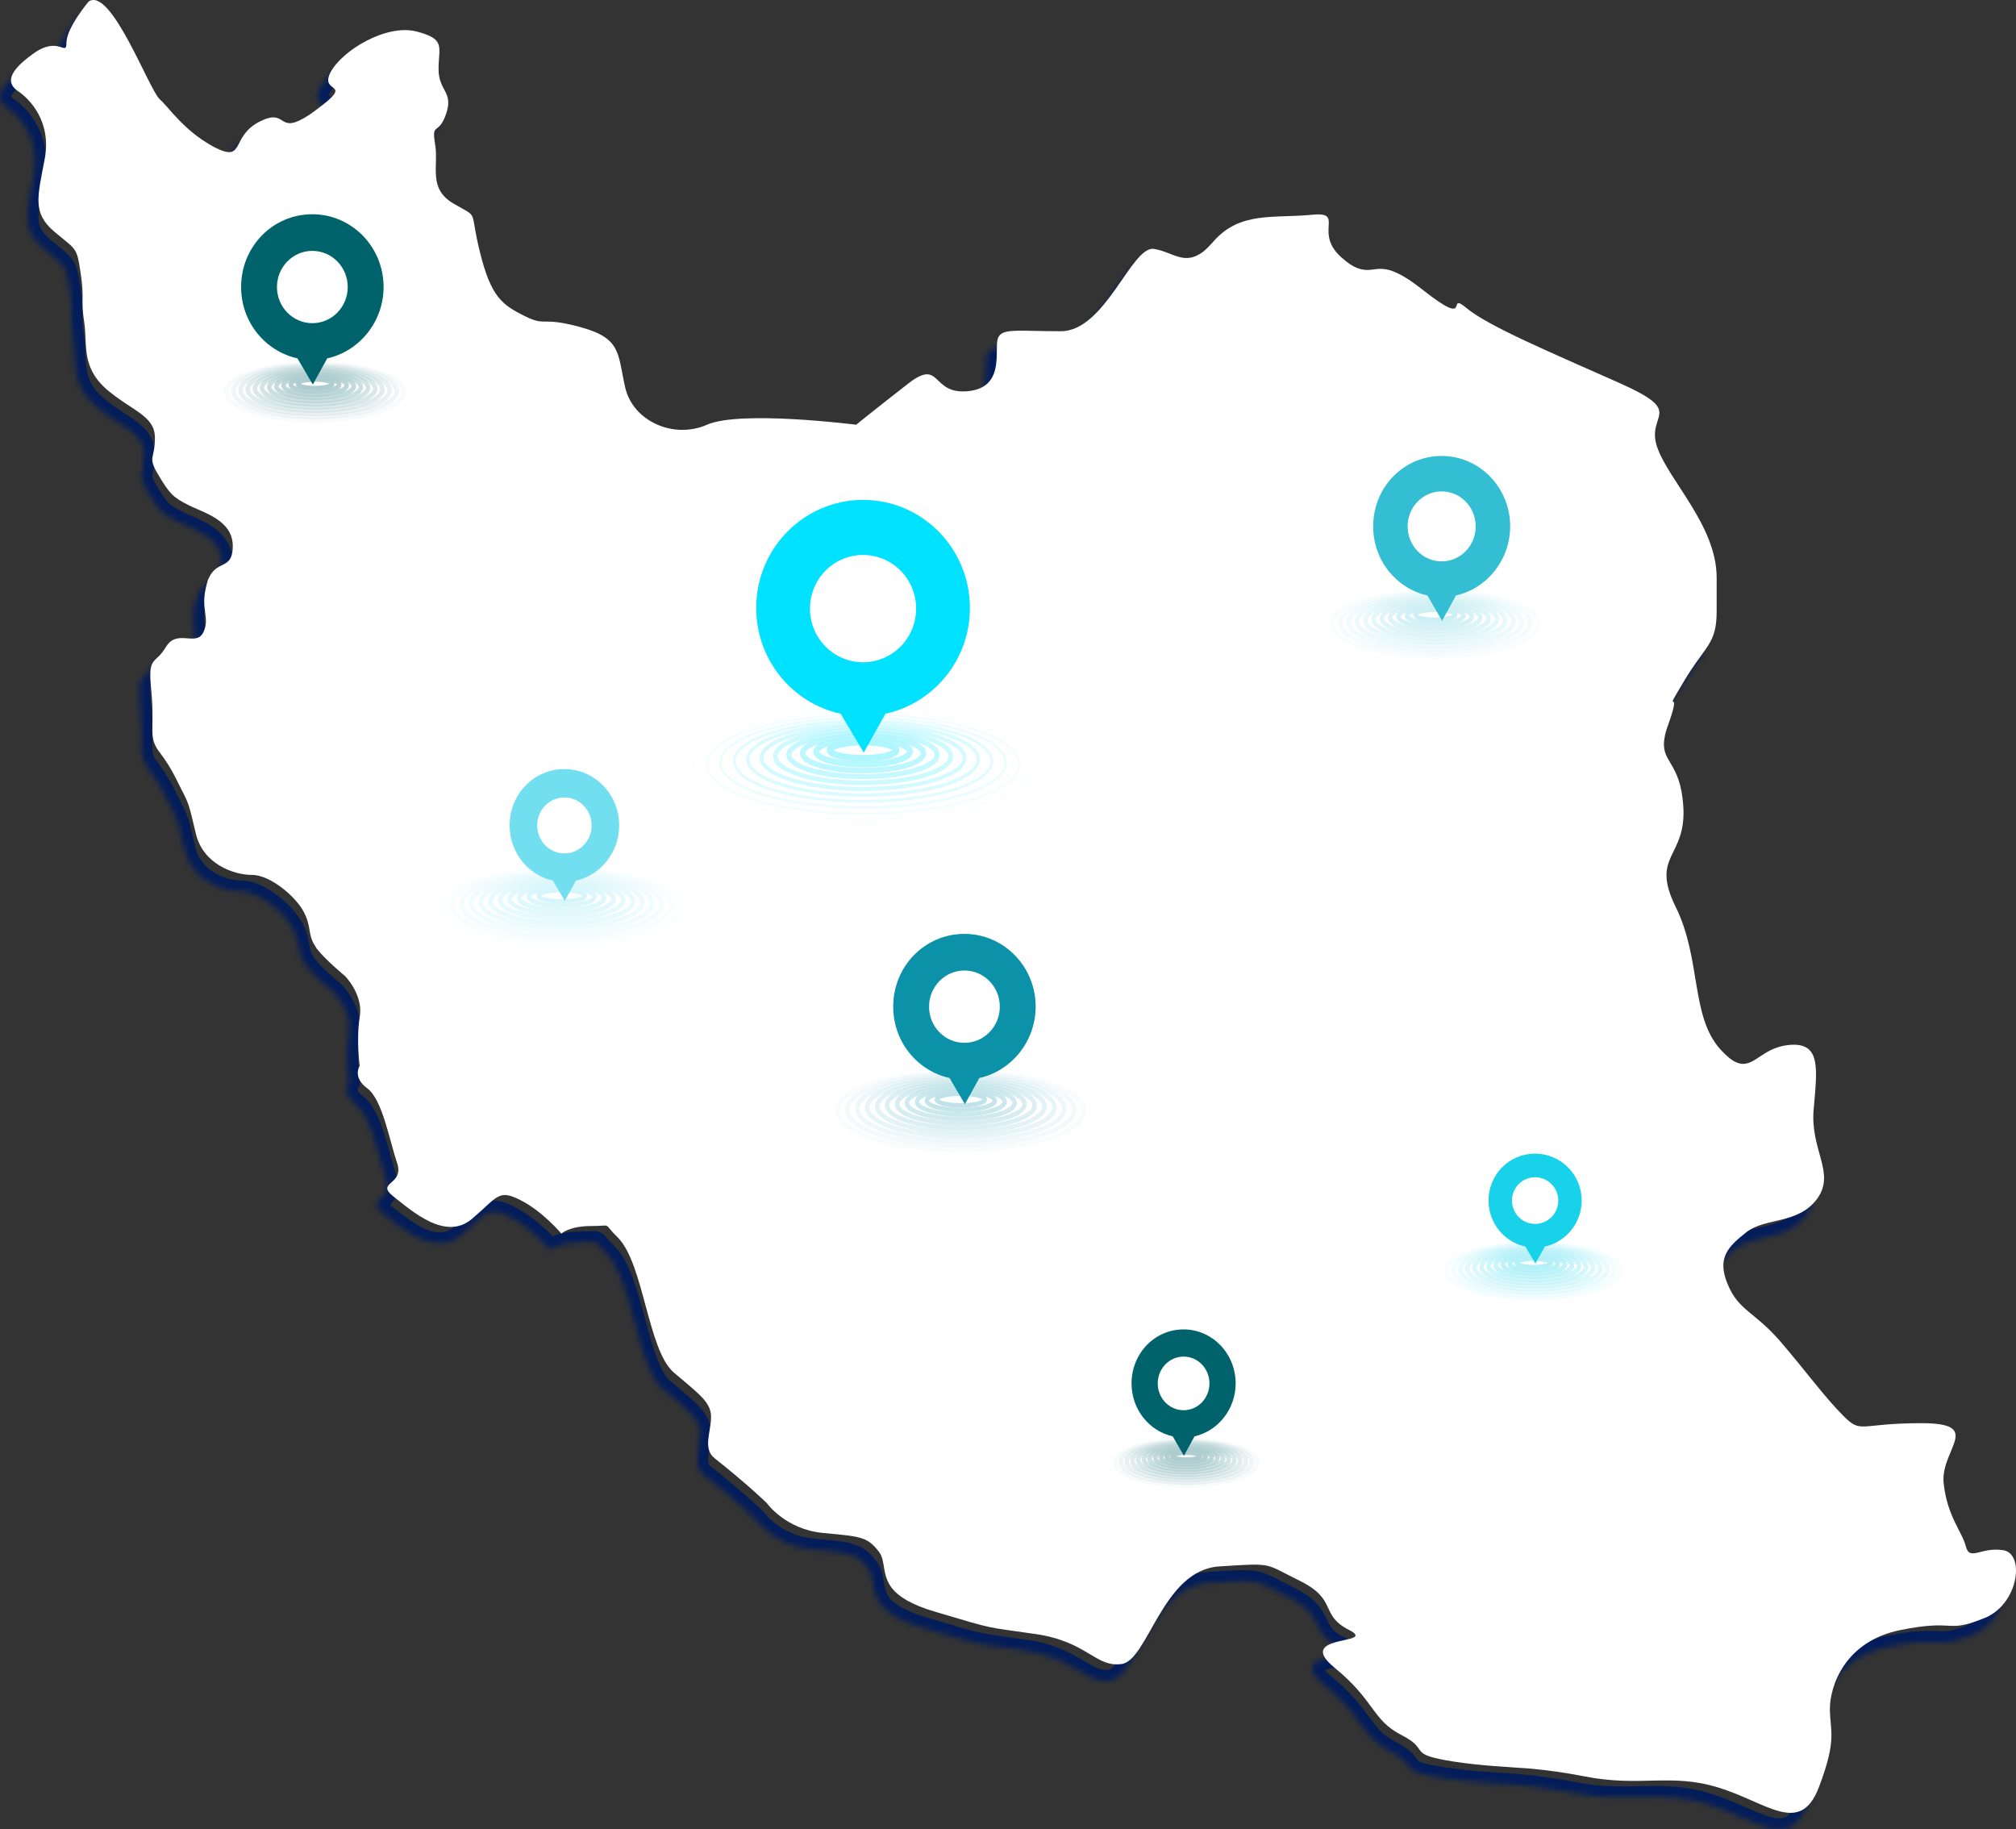 <svg width="367" height="333" viewBox="0 0 367 333" fill="none" xmlns="http://www.w3.org/2000/svg">
<rect x="0" y="0" width="367" height="333" fill="#333333" stroke="none"/>
<mask id="path-1-inside-1_3436_5787" fill="white">
<path d="M362.691 285.192C358.641 284.545 356.616 287.227 355.88 284.545C355.236 281.862 352.475 279.087 351.83 272.983C351.186 266.878 359.285 262.068 347.781 262.068C336.276 262.068 336.92 264.103 333.515 260.681C330.11 257.258 326.704 252.541 322.01 247.084C317.225 241.627 314.555 241.627 312.531 236.817C310.506 232.007 312.531 229.972 315.936 227.29C319.341 224.608 325.416 225.903 328.821 221.185C332.227 216.468 327.441 212.306 328.177 204.814C328.821 197.322 329.558 192.512 323.391 193.252C318.697 193.807 317.225 197.507 314.371 196.489C313.451 196.212 312.439 195.379 311.15 193.992C305.72 187.887 307.745 177.62 303.051 168.093C298.357 158.566 305.076 159.213 304.431 149.686C303.879 141.454 300.198 141.824 301.026 137.292C301.118 136.552 301.394 135.72 301.762 134.702C304.431 127.21 300.382 134.055 304.431 127.21C308.481 120.365 310.506 120.365 310.506 114.261C310.506 113.521 310.506 112.966 310.506 112.688C310.506 112.226 310.506 112.041 310.506 112.041C310.506 111.393 310.506 110.283 310.506 108.156C310.506 98.629 301.67 90.397 299.645 84.292C297.621 78.188 305.076 78.188 292.835 72.73C280.594 67.273 269.089 62.463 265.04 59.134C260.99 55.711 266.42 63.203 256.94 55.711C249.577 49.884 248.749 52.751 245.804 52.011C244.975 51.827 243.963 51.364 242.675 50.254C236.6 45.444 243.319 41.374 236.6 42.114C229.789 42.762 223.715 41.467 218.929 46.924C218.285 47.664 217.64 48.312 217.088 48.774C213.591 51.456 211.566 48.867 208.069 48.312C204.019 47.664 199.233 63.296 191.134 63.296C183.034 63.296 180.273 62.648 179.629 64.683C178.985 66.718 181.01 73.563 174.199 74.21C167.388 74.858 169.413 68.106 163.339 72.823C157.264 77.54 153.859 80.315 153.859 80.315C153.859 80.315 132.782 77.633 126.708 80.315C120.633 82.997 113.178 79.668 111.798 73.47C110.417 67.366 111.154 64.591 103.699 62.556C96.243 60.521 97.624 62.556 93.482 60.521C89.433 58.486 87.408 57.099 85.383 48.959C83.358 40.819 85.383 42.854 80.597 40.08C75.811 37.305 77.928 33.235 77.192 29.165C76.548 25.095 77.836 27.778 79.217 23.708C80.597 19.638 77.836 19.638 77.836 15.568C77.836 11.498 79.217 10.111 73.787 8.724C68.356 7.336 60.257 12.146 58.14 16.216C56.115 20.286 62.926 17.603 55.471 23.06C54.643 23.708 53.907 24.17 53.262 24.54C48.568 27.223 50.133 22.69 45.347 25.095C39.917 27.778 42.678 32.587 37.248 29.905C33.658 28.055 31.265 25.65 29.425 23.615C28.504 22.598 27.768 21.673 27.032 21.026C25.007 18.991 18.196 0.584 14.146 3.266C14.146 3.266 10.097 8.076 10.097 10.759C10.097 13.441 8.716 9.371 4.022 12.793C-0.764 16.216 -0.764 18.251 1.353 19.638C3.378 21.026 7.428 25.095 6.139 31.94C4.851 38.785 3.838 41.745 7.888 45.167C11.938 48.589 11.938 47.849 12.674 52.659C13.41 57.469 12.674 57.469 13.318 61.538C13.962 65.608 12.674 69.678 17.368 73.84C22.154 77.91 26.203 78.65 26.203 82.72C26.203 84.755 25.835 85.587 25.743 86.327C25.651 87.067 25.835 87.807 26.848 89.472C28.872 92.894 29.517 93.542 32.278 94.929C34.947 96.317 40.377 97.612 40.377 102.421C40.377 106.769 37.524 104.919 36.051 108.156C35.867 108.434 35.775 108.804 35.683 109.174C34.303 113.983 36.327 115.278 35.039 118.053C33.75 120.828 30.253 117.406 28.228 120.735C26.203 124.158 24.823 122.123 25.559 128.875C26.203 135.72 24.915 137.015 26.94 139.789C28.964 142.472 29.609 143.859 30.989 146.634C32.37 149.316 32.37 149.316 33.658 154.774C34.947 160.231 40.469 162.266 43.874 162.266C47.28 162.266 51.974 166.336 53.354 169.11C54.735 171.793 53.998 173.18 55.379 175.215C55.471 175.4 55.563 175.493 55.655 175.678C57.22 177.713 60.809 180.672 60.809 180.672C60.809 180.672 64.215 184.095 63.478 188.164C62.834 192.234 63.478 197.044 63.478 197.044C63.478 197.044 62.098 199.079 64.859 201.114C67.62 203.149 68.909 210.641 70.289 214.711C71.67 218.78 66.239 218.133 69.645 220.815C73.05 223.498 79.125 228.955 83.911 224.885C88.697 220.815 88.697 219.428 92.746 221.463C96.796 223.498 100.201 227.567 100.201 227.567C100.201 227.567 101.582 226.18 105.631 226.18C109.681 226.18 107.564 225.44 110.417 228.215C110.417 228.215 110.417 228.215 110.509 228.307C115.203 233.117 115.939 248.749 120.633 252.819C125.419 256.888 127.444 258.276 127.444 260.958C127.444 263.641 125.879 266.693 128.088 268.45C134.163 273.26 137.568 276.59 137.568 276.59C137.568 276.59 140.974 281.4 147.784 282.047C154.595 282.695 155.884 282.695 158 285.47C159.289 287.134 158.461 289.632 160.393 292.129C161.59 293.609 163.799 295.089 168.217 296.384C179.721 299.806 177.052 299.066 186.532 300.454C196.012 301.841 197.392 306.558 202.178 305.911C206.964 305.264 209.633 288.892 219.849 288.152C230.065 287.504 227.949 287.504 234.759 290.834C241.57 294.257 238.165 296.939 243.595 299.714C249.025 302.489 233.379 300.361 240.926 306.558C248.381 312.663 247.737 316.085 253.167 318.86C258.597 321.635 253.811 322.283 262.647 323.67C268.169 324.503 272.126 324.595 276.82 324.965C279.581 325.242 282.619 325.612 286.392 326.352C296.608 328.387 302.038 325.705 310.782 328.387C319.618 331.07 325.692 337.267 329.097 328.387C332.503 319.508 331.122 318.12 331.122 314.051C331.122 309.981 333.791 301.749 344.007 299.714C354.223 297.679 352.107 300.361 358.917 297.679C365.452 295.367 366.74 285.84 362.691 285.192Z"/>
</mask>
<path d="M362.691 285.192C358.641 284.545 356.616 287.227 355.88 284.545C355.236 281.862 352.475 279.087 351.83 272.983C351.186 266.878 359.285 262.068 347.781 262.068C336.276 262.068 336.92 264.103 333.515 260.681C330.11 257.258 326.704 252.541 322.01 247.084C317.225 241.627 314.555 241.627 312.531 236.817C310.506 232.007 312.531 229.972 315.936 227.29C319.341 224.608 325.416 225.903 328.821 221.185C332.227 216.468 327.441 212.306 328.177 204.814C328.821 197.322 329.558 192.512 323.391 193.252C318.697 193.807 317.225 197.507 314.371 196.489C313.451 196.212 312.439 195.379 311.15 193.992C305.72 187.887 307.745 177.62 303.051 168.093C298.357 158.566 305.076 159.213 304.431 149.686C303.879 141.454 300.198 141.824 301.026 137.292C301.118 136.552 301.394 135.72 301.762 134.702C304.431 127.21 300.382 134.055 304.431 127.21C308.481 120.365 310.506 120.365 310.506 114.261C310.506 113.521 310.506 112.966 310.506 112.688C310.506 112.226 310.506 112.041 310.506 112.041C310.506 111.393 310.506 110.283 310.506 108.156C310.506 98.629 301.67 90.397 299.645 84.292C297.621 78.188 305.076 78.188 292.835 72.73C280.594 67.273 269.089 62.463 265.04 59.134C260.99 55.711 266.42 63.203 256.94 55.711C249.577 49.884 248.749 52.751 245.804 52.011C244.975 51.827 243.963 51.364 242.675 50.254C236.6 45.444 243.319 41.374 236.6 42.114C229.789 42.762 223.715 41.467 218.929 46.924C218.285 47.664 217.64 48.312 217.088 48.774C213.591 51.456 211.566 48.867 208.069 48.312C204.019 47.664 199.233 63.296 191.134 63.296C183.034 63.296 180.273 62.648 179.629 64.683C178.985 66.718 181.01 73.563 174.199 74.21C167.388 74.858 169.413 68.106 163.339 72.823C157.264 77.54 153.859 80.315 153.859 80.315C153.859 80.315 132.782 77.633 126.708 80.315C120.633 82.997 113.178 79.668 111.798 73.47C110.417 67.366 111.154 64.591 103.699 62.556C96.243 60.521 97.624 62.556 93.482 60.521C89.433 58.486 87.408 57.099 85.383 48.959C83.358 40.819 85.383 42.854 80.597 40.08C75.811 37.305 77.928 33.235 77.192 29.165C76.548 25.095 77.836 27.778 79.217 23.708C80.597 19.638 77.836 19.638 77.836 15.568C77.836 11.498 79.217 10.111 73.787 8.724C68.356 7.336 60.257 12.146 58.14 16.216C56.115 20.286 62.926 17.603 55.471 23.06C54.643 23.708 53.907 24.17 53.262 24.54C48.568 27.223 50.133 22.69 45.347 25.095C39.917 27.778 42.678 32.587 37.248 29.905C33.658 28.055 31.265 25.65 29.425 23.615C28.504 22.598 27.768 21.673 27.032 21.026C25.007 18.991 18.196 0.584 14.146 3.266C14.146 3.266 10.097 8.076 10.097 10.759C10.097 13.441 8.716 9.371 4.022 12.793C-0.764 16.216 -0.764 18.251 1.353 19.638C3.378 21.026 7.428 25.095 6.139 31.94C4.851 38.785 3.838 41.745 7.888 45.167C11.938 48.589 11.938 47.849 12.674 52.659C13.41 57.469 12.674 57.469 13.318 61.538C13.962 65.608 12.674 69.678 17.368 73.84C22.154 77.91 26.203 78.65 26.203 82.72C26.203 84.755 25.835 85.587 25.743 86.327C25.651 87.067 25.835 87.807 26.848 89.472C28.872 92.894 29.517 93.542 32.278 94.929C34.947 96.317 40.377 97.612 40.377 102.421C40.377 106.769 37.524 104.919 36.051 108.156C35.867 108.434 35.775 108.804 35.683 109.174C34.303 113.983 36.327 115.278 35.039 118.053C33.75 120.828 30.253 117.406 28.228 120.735C26.203 124.158 24.823 122.123 25.559 128.875C26.203 135.72 24.915 137.015 26.94 139.789C28.964 142.472 29.609 143.859 30.989 146.634C32.37 149.316 32.37 149.316 33.658 154.774C34.947 160.231 40.469 162.266 43.874 162.266C47.28 162.266 51.974 166.336 53.354 169.11C54.735 171.793 53.998 173.18 55.379 175.215C55.471 175.4 55.563 175.493 55.655 175.678C57.22 177.713 60.809 180.672 60.809 180.672C60.809 180.672 64.215 184.095 63.478 188.164C62.834 192.234 63.478 197.044 63.478 197.044C63.478 197.044 62.098 199.079 64.859 201.114C67.62 203.149 68.909 210.641 70.289 214.711C71.67 218.78 66.239 218.133 69.645 220.815C73.05 223.498 79.125 228.955 83.911 224.885C88.697 220.815 88.697 219.428 92.746 221.463C96.796 223.498 100.201 227.567 100.201 227.567C100.201 227.567 101.582 226.18 105.631 226.18C109.681 226.18 107.564 225.44 110.417 228.215C110.417 228.215 110.417 228.215 110.509 228.307C115.203 233.117 115.939 248.749 120.633 252.819C125.419 256.888 127.444 258.276 127.444 260.958C127.444 263.641 125.879 266.693 128.088 268.45C134.163 273.26 137.568 276.59 137.568 276.59C137.568 276.59 140.974 281.4 147.784 282.047C154.595 282.695 155.884 282.695 158 285.47C159.289 287.134 158.461 289.632 160.393 292.129C161.59 293.609 163.799 295.089 168.217 296.384C179.721 299.806 177.052 299.066 186.532 300.454C196.012 301.841 197.392 306.558 202.178 305.911C206.964 305.264 209.633 288.892 219.849 288.152C230.065 287.504 227.949 287.504 234.759 290.834C241.57 294.257 238.165 296.939 243.595 299.714C249.025 302.489 233.379 300.361 240.926 306.558C248.381 312.663 247.737 316.085 253.167 318.86C258.597 321.635 253.811 322.283 262.647 323.67C268.169 324.503 272.126 324.595 276.82 324.965C279.581 325.242 282.619 325.612 286.392 326.352C296.608 328.387 302.038 325.705 310.782 328.387C319.618 331.07 325.692 337.267 329.097 328.387C332.503 319.508 331.122 318.12 331.122 314.051C331.122 309.981 333.791 301.749 344.007 299.714C354.223 297.679 352.107 300.361 358.917 297.679C365.452 295.367 366.74 285.84 362.691 285.192Z" stroke="#031D5B" stroke-width="4" mask="url(#path-1-inside-1_3436_5787)"/>
<path d="M364.691 282.192C360.641 281.545 358.616 284.227 357.88 281.545C357.236 278.862 354.475 276.087 353.83 269.983C353.186 263.878 361.285 259.068 349.781 259.068C338.276 259.068 338.92 261.103 335.515 257.681C332.11 254.258 328.704 249.541 324.01 244.084C319.225 238.627 316.555 238.627 314.531 233.817C312.506 229.007 314.531 226.972 317.936 224.29C321.341 221.608 327.416 222.903 330.821 218.185C334.227 213.468 329.441 209.306 330.177 201.814C330.821 194.322 331.558 189.512 325.391 190.252C320.697 190.807 319.225 194.507 316.371 193.489C315.451 193.212 314.439 192.379 313.15 190.992C307.72 184.887 309.745 174.62 305.051 165.093C300.357 155.566 307.076 156.213 306.431 146.686C305.879 138.454 302.198 138.824 303.026 134.292C303.118 133.552 303.394 132.72 303.762 131.702C306.431 124.21 302.382 131.055 306.431 124.21C310.481 117.365 312.506 117.365 312.506 111.261C312.506 110.521 312.506 109.966 312.506 109.688C312.506 109.226 312.506 109.041 312.506 109.041C312.506 108.393 312.506 107.283 312.506 105.156C312.506 95.629 303.67 87.397 301.645 81.292C299.621 75.188 307.076 75.188 294.835 69.73C282.594 64.273 271.089 59.463 267.04 56.134C262.99 52.711 268.42 60.203 258.94 52.711C251.577 46.884 250.749 49.751 247.804 49.011C246.975 48.827 245.963 48.364 244.675 47.254C238.6 42.444 245.319 38.374 238.6 39.114C231.789 39.762 225.715 38.467 220.929 43.924C220.285 44.664 219.64 45.312 219.088 45.774C215.591 48.456 213.566 45.867 210.069 45.312C206.019 44.664 201.233 60.296 193.134 60.296C185.034 60.296 182.273 59.648 181.629 61.683C180.985 63.718 183.01 70.563 176.199 71.21C169.388 71.858 171.413 65.106 165.339 69.823C159.264 74.54 155.859 77.315 155.859 77.315C155.859 77.315 134.782 74.633 128.708 77.315C122.633 79.997 115.178 76.668 113.798 70.47C112.417 64.366 113.154 61.591 105.699 59.556C98.243 57.521 99.624 59.556 95.482 57.521C91.433 55.486 89.408 54.099 87.383 45.959C85.358 37.819 87.383 39.854 82.597 37.08C77.811 34.305 79.928 30.235 79.192 26.165C78.548 22.095 79.836 24.778 81.217 20.708C82.597 16.638 79.836 16.638 79.836 12.568C79.836 8.499 81.217 7.111 75.787 5.724C70.356 4.336 62.257 9.146 60.14 13.216C58.115 17.286 64.926 14.603 57.471 20.06C56.643 20.708 55.907 21.17 55.262 21.54C50.568 24.223 52.133 19.69 47.347 22.095C41.917 24.778 44.678 29.587 39.248 26.905C35.658 25.055 33.265 22.65 31.425 20.615C30.504 19.598 29.768 18.673 29.032 18.026C27.007 15.991 20.196 -2.416 16.146 0.266C16.146 0.266 12.097 5.076 12.097 7.759C12.097 10.441 10.716 6.371 6.022 9.793C1.236 13.216 1.236 15.251 3.353 16.638C5.378 18.026 9.428 22.095 8.139 28.94C6.851 35.785 5.838 38.745 9.888 42.167C13.938 45.589 13.938 44.849 14.674 49.659C15.41 54.469 14.674 54.469 15.318 58.538C15.962 62.608 14.674 66.678 19.368 70.84C24.154 74.91 28.203 75.65 28.203 79.72C28.203 81.755 27.835 82.587 27.743 83.327C27.651 84.067 27.835 84.807 28.848 86.472C30.872 89.894 31.517 90.542 34.278 91.929C36.947 93.317 42.377 94.612 42.377 99.421C42.377 103.769 39.524 101.919 38.051 105.156C37.867 105.434 37.775 105.804 37.683 106.174C36.303 110.983 38.327 112.278 37.039 115.053C35.75 117.828 32.253 114.406 30.228 117.735C28.203 121.158 26.823 119.123 27.559 125.875C28.203 132.72 26.915 134.015 28.94 136.789C30.964 139.472 31.609 140.859 32.989 143.634C34.37 146.316 34.37 146.316 35.658 151.774C36.947 157.231 42.469 159.266 45.874 159.266C49.28 159.266 53.974 163.336 55.354 166.11C56.735 168.793 55.998 170.18 57.379 172.215C57.471 172.4 57.563 172.493 57.655 172.678C59.22 174.713 62.809 177.672 62.809 177.672C62.809 177.672 66.215 181.095 65.478 185.164C64.834 189.234 65.478 194.044 65.478 194.044C65.478 194.044 64.098 196.079 66.859 198.114C69.62 200.149 70.909 207.641 72.289 211.711C73.67 215.78 68.239 215.133 71.645 217.815C75.05 220.498 81.125 225.955 85.911 221.885C90.697 217.815 90.697 216.428 94.746 218.463C98.796 220.498 102.201 224.567 102.201 224.567C102.201 224.567 103.582 223.18 107.631 223.18C111.681 223.18 109.564 222.44 112.417 225.215C112.417 225.215 112.417 225.215 112.509 225.307C117.203 230.117 117.939 245.749 122.633 249.819C127.419 253.888 129.444 255.276 129.444 257.958C129.444 260.641 127.879 263.693 130.088 265.45C136.163 270.26 139.568 273.59 139.568 273.59C139.568 273.59 142.974 278.4 149.784 279.047C156.595 279.695 157.884 279.695 160 282.47C161.289 284.134 160.461 286.632 162.393 289.129C163.59 290.609 165.799 292.089 170.217 293.384C181.721 296.806 179.052 296.066 188.532 297.454C198.012 298.841 199.392 303.558 204.178 302.911C208.964 302.264 211.633 285.892 221.849 285.152C232.065 284.504 229.949 284.504 236.759 287.834C243.57 291.257 240.165 293.939 245.595 296.714C251.025 299.489 235.379 297.361 242.926 303.558C250.381 309.663 249.737 313.085 255.167 315.86C260.597 318.635 255.811 319.283 264.647 320.67C270.169 321.503 274.126 321.595 278.82 321.965C281.581 322.242 284.619 322.612 288.392 323.352C298.608 325.387 304.038 322.705 312.782 325.387C321.618 328.07 327.692 334.267 331.097 325.387C334.503 316.508 333.122 315.12 333.122 311.051C333.122 306.981 335.791 298.749 346.007 296.714C356.223 294.679 354.107 297.361 360.917 294.679C367.452 292.367 368.74 282.84 364.691 282.192Z" fill="white"/>
<g opacity="0.26">
<path d="M174.91 201.217C177.32 201.217 179.273 200.741 179.273 200.153C179.273 199.566 177.32 199.09 174.91 199.09C172.5 199.09 170.547 199.566 170.547 200.153C170.547 200.741 172.5 201.217 174.91 201.217Z" stroke="#0B92A9" stroke-width="0.806" stroke-miterlimit="10"/>
<path opacity="0.909" d="M174.91 202.039C178.325 202.039 181.093 201.29 181.093 200.365C181.093 199.441 178.325 198.691 174.91 198.691C171.496 198.691 168.728 199.441 168.728 200.365C168.728 201.29 171.496 202.039 174.91 202.039Z" stroke="#0B92A9" stroke-width="0.806" stroke-miterlimit="10"/>
<path opacity="0.818" d="M174.91 202.85C179.319 202.85 182.893 201.827 182.893 200.566C182.893 199.304 179.319 198.281 174.91 198.281C170.502 198.281 166.928 199.304 166.928 200.566C166.928 201.827 170.502 202.85 174.91 202.85Z" stroke="#0B92A9" stroke-width="0.806" stroke-miterlimit="10"/>
<path opacity="0.727" d="M174.91 203.672C180.324 203.672 184.712 202.376 184.712 200.778C184.712 199.179 180.324 197.883 174.91 197.883C169.496 197.883 165.108 199.179 165.108 200.778C165.108 202.376 169.496 203.672 174.91 203.672Z" stroke="#0B92A9" stroke-width="0.806" stroke-miterlimit="10"/>
<path opacity="0.636" d="M174.91 204.483C181.318 204.483 186.512 202.914 186.512 200.978C186.512 199.042 181.318 197.473 174.91 197.473C168.503 197.473 163.308 199.042 163.308 200.978C163.308 202.914 168.503 204.483 174.91 204.483Z" stroke="#0B92A9" stroke-width="0.806" stroke-miterlimit="10"/>
<path opacity="0.545" d="M174.91 205.309C182.323 205.309 188.332 203.467 188.332 201.194C188.332 198.921 182.323 197.078 174.91 197.078C167.497 197.078 161.488 198.921 161.488 201.194C161.488 203.467 167.497 205.309 174.91 205.309Z" stroke="#0B92A9" stroke-width="0.806" stroke-miterlimit="10"/>
<path opacity="0.455" d="M174.91 206.116C183.317 206.116 190.132 204 190.132 201.39C190.132 198.78 183.317 196.664 174.91 196.664C166.503 196.664 159.688 198.78 159.688 201.39C159.688 204 166.503 206.116 174.91 206.116Z" stroke="#0B92A9" stroke-width="0.806" stroke-miterlimit="10"/>
<path opacity="0.364" d="M174.91 206.903C184.321 206.903 191.951 204.523 191.951 201.586C191.951 198.65 184.321 196.27 174.91 196.27C165.498 196.27 157.869 198.65 157.869 201.586C157.869 204.523 165.498 206.903 174.91 206.903Z" stroke="#0B92A9" stroke-width="0.806" stroke-miterlimit="10"/>
<path opacity="0.273" d="M174.91 207.734C185.316 207.734 193.751 205.08 193.751 201.806C193.751 198.533 185.316 195.879 174.91 195.879C164.504 195.879 156.069 198.533 156.069 201.806C156.069 205.08 164.504 207.734 174.91 207.734Z" stroke="#0B92A9" stroke-width="0.806" stroke-miterlimit="10"/>
<path opacity="0.182" d="M174.91 208.54C186.32 208.54 195.571 205.613 195.571 202.003C195.571 198.392 186.32 195.465 174.91 195.465C163.499 195.465 154.249 198.392 154.249 202.003C154.249 205.613 163.499 208.54 174.91 208.54Z" stroke="#0B92A9" stroke-width="0.806" stroke-miterlimit="10"/>
<path opacity="0.091" d="M174.91 209.367C187.315 209.367 197.371 206.166 197.371 202.219C197.371 198.271 187.315 195.07 174.91 195.07C162.506 195.07 152.45 198.271 152.45 202.219C152.45 206.166 162.506 209.367 174.91 209.367Z" stroke="#0B92A9" stroke-width="0.806" stroke-miterlimit="10"/>
</g>
<g opacity="0.24">
<path d="M264.92 111.905C264.92 112.404 263.286 112.802 261.28 112.802C259.274 112.802 257.64 112.404 257.64 111.905C257.64 111.407 259.274 111.008 261.28 111.008C263.311 111.008 264.92 111.407 264.92 111.905Z" stroke="#33BED3" stroke-width="0.806" stroke-miterlimit="10"/>
<path opacity="0.909" d="M256.13 112.079C256.13 111.307 258.433 110.684 261.28 110.684C264.128 110.684 266.431 111.307 266.431 112.079C266.431 112.852 264.128 113.475 261.28 113.475C258.433 113.475 256.13 112.852 256.13 112.079Z" stroke="#33BED3" stroke-width="0.806" stroke-miterlimit="10"/>
<path opacity="0.818" d="M261.281 114.174C264.973 114.174 267.966 113.315 267.966 112.255C267.966 111.195 264.973 110.336 261.281 110.336C257.588 110.336 254.595 111.195 254.595 112.255C254.595 113.315 257.588 114.174 261.281 114.174Z" stroke="#33BED3" stroke-width="0.806" stroke-miterlimit="10"/>
<path opacity="0.727" d="M261.28 114.847C265.807 114.847 269.477 113.764 269.477 112.429C269.477 111.094 265.807 110.012 261.28 110.012C256.754 110.012 253.084 111.094 253.084 112.429C253.084 113.764 256.754 114.847 261.28 114.847Z" stroke="#33BED3" stroke-width="0.806" stroke-miterlimit="10"/>
<path opacity="0.636" d="M261.28 115.519C266.641 115.519 270.987 114.214 270.987 112.603C270.987 110.993 266.641 109.688 261.28 109.688C255.92 109.688 251.574 110.993 251.574 112.603C251.574 114.214 255.92 115.519 261.28 115.519Z" stroke="#33BED3" stroke-width="0.806" stroke-miterlimit="10"/>
<path opacity="0.545" d="M261.281 116.191C267.476 116.191 272.498 114.651 272.498 112.752C272.498 110.852 267.476 109.312 261.281 109.312C255.086 109.312 250.063 110.852 250.063 112.752C250.063 114.651 255.086 116.191 261.281 116.191Z" stroke="#33BED3" stroke-width="0.806" stroke-miterlimit="10"/>
<path opacity="0.455" d="M261.28 116.864C268.309 116.864 274.008 115.101 274.008 112.926C274.008 110.751 268.309 108.988 261.28 108.988C254.251 108.988 248.552 110.751 248.552 112.926C248.552 115.101 254.251 116.864 261.28 116.864Z" stroke="#33BED3" stroke-width="0.806" stroke-miterlimit="10"/>
<path opacity="0.364" d="M261.28 117.563C269.144 117.563 275.518 115.566 275.518 113.102C275.518 110.638 269.144 108.641 261.28 108.641C253.417 108.641 247.042 110.638 247.042 113.102C247.042 115.566 253.417 117.563 261.28 117.563Z" stroke="#33BED3" stroke-width="0.806" stroke-miterlimit="10"/>
<path opacity="0.273" d="M261.28 118.236C269.978 118.236 277.029 116.015 277.029 113.276C277.029 110.537 269.978 108.316 261.28 108.316C252.582 108.316 245.531 110.537 245.531 113.276C245.531 116.015 252.582 118.236 261.28 118.236Z" stroke="#33BED3" stroke-width="0.806" stroke-miterlimit="10"/>
<path opacity="0.182" d="M261.28 118.908C270.812 118.908 278.539 116.465 278.539 113.45C278.539 110.436 270.812 107.992 261.28 107.992C251.748 107.992 244.021 110.436 244.021 113.45C244.021 116.465 251.748 118.908 261.28 118.908Z" stroke="#33BED3" stroke-width="0.806" stroke-miterlimit="10"/>
<path opacity="0.091" d="M261.28 119.608C271.647 119.608 280.05 116.93 280.05 113.626C280.05 110.323 271.647 107.645 261.28 107.645C250.914 107.645 242.511 110.323 242.511 113.626C242.511 116.93 250.914 119.608 261.28 119.608Z" stroke="#33BED3" stroke-width="0.806" stroke-miterlimit="10"/>
</g>
<g opacity="0.28">
<path d="M106.469 163.058C106.469 163.632 104.591 164.078 102.249 164.078C99.928 164.078 98.029 163.611 98.029 163.058C98.029 162.506 99.907 162.039 102.249 162.039C104.591 162.039 106.469 162.485 106.469 163.058Z" stroke="#71DFF0" stroke-width="0.806" stroke-miterlimit="10"/>
<path opacity="0.909" d="M102.248 164.865C105.546 164.865 108.22 164.142 108.22 163.251C108.22 162.359 105.546 161.637 102.248 161.637C98.95 161.637 96.277 162.359 96.277 163.251C96.277 164.142 98.95 164.865 102.248 164.865Z" stroke="#71DFF0" stroke-width="0.806" stroke-miterlimit="10"/>
<path opacity="0.818" d="M102.249 165.671C106.514 165.671 109.971 164.682 109.971 163.463C109.971 162.243 106.514 161.254 102.249 161.254C97.983 161.254 94.526 162.243 94.526 163.463C94.526 164.682 97.983 165.671 102.249 165.671Z" stroke="#71DFF0" stroke-width="0.806" stroke-miterlimit="10"/>
<path opacity="0.727" d="M102.249 166.435C107.47 166.435 111.702 165.19 111.702 163.653C111.702 162.117 107.47 160.871 102.249 160.871C97.028 160.871 92.796 162.117 92.796 163.653C92.796 165.19 97.028 166.435 102.249 166.435Z" stroke="#71DFF0" stroke-width="0.806" stroke-miterlimit="10"/>
<path opacity="0.636" d="M102.249 167.222C108.437 167.222 113.453 165.71 113.453 163.845C113.453 161.981 108.437 160.469 102.249 160.469C96.061 160.469 91.045 161.981 91.045 163.845C91.045 165.71 96.061 167.222 102.249 167.222Z" stroke="#71DFF0" stroke-width="0.806" stroke-miterlimit="10"/>
<path opacity="0.545" d="M102.249 168.029C109.404 168.029 115.204 166.251 115.204 164.057C115.204 161.864 109.404 160.086 102.249 160.086C95.093 160.086 89.293 161.864 89.293 164.057C89.293 166.251 95.093 168.029 102.249 168.029Z" stroke="#71DFF0" stroke-width="0.806" stroke-miterlimit="10"/>
<path opacity="0.455" d="M102.249 168.793C110.371 168.793 116.956 166.758 116.956 164.248C116.956 161.738 110.371 159.703 102.249 159.703C94.126 159.703 87.542 161.738 87.542 164.248C87.542 166.758 94.126 168.793 102.249 168.793Z" stroke="#71DFF0" stroke-width="0.806" stroke-miterlimit="10"/>
<path opacity="0.364" d="M102.249 169.58C111.338 169.58 118.707 167.279 118.707 164.44C118.707 161.602 111.338 159.301 102.249 159.301C93.159 159.301 85.79 161.602 85.79 164.44C85.79 167.279 93.159 169.58 102.249 169.58Z" stroke="#71DFF0" stroke-width="0.806" stroke-miterlimit="10"/>
<path opacity="0.273" d="M102.249 170.386C112.294 170.386 120.437 167.819 120.437 164.652C120.437 161.485 112.294 158.918 102.249 158.918C92.204 158.918 84.061 161.485 84.061 164.652C84.061 167.819 92.204 170.386 102.249 170.386Z" stroke="#71DFF0" stroke-width="0.806" stroke-miterlimit="10"/>
<path opacity="0.182" d="M102.249 171.15C113.261 171.15 122.189 168.326 122.189 164.843C122.189 161.359 113.261 158.535 102.249 158.535C91.236 158.535 82.309 161.359 82.309 164.843C82.309 168.326 91.236 171.15 102.249 171.15Z" stroke="#71DFF0" stroke-width="0.806" stroke-miterlimit="10"/>
<path opacity="0.091" d="M102.249 171.937C114.228 171.937 123.94 168.847 123.94 165.035C123.94 161.223 114.228 158.133 102.249 158.133C90.269 158.133 80.558 161.223 80.558 165.035C80.558 168.847 90.269 171.937 102.249 171.937Z" stroke="#71DFF0" stroke-width="0.806" stroke-miterlimit="10"/>
</g>
<g opacity="0.31">
<path d="M157.114 138.026C160.437 138.026 163.132 137.37 163.132 136.562C163.132 135.753 160.437 135.098 157.114 135.098C153.79 135.098 151.096 135.753 151.096 136.562C151.096 137.37 153.79 138.026 157.114 138.026Z" stroke="#00E2FF" stroke-width="1.198" stroke-miterlimit="10"/>
<path opacity="0.909" d="M157.114 139.148C161.813 139.148 165.623 138.116 165.623 136.842C165.623 135.568 161.813 134.535 157.114 134.535C152.415 134.535 148.605 135.568 148.605 136.842C148.605 138.116 152.415 139.148 157.114 139.148Z" stroke="#00E2FF" stroke-width="1.1" stroke-miterlimit="10"/>
<path opacity="0.818" d="M157.114 140.27C163.189 140.27 168.113 138.861 168.113 137.122C168.113 135.382 163.189 133.973 157.114 133.973C151.039 133.973 146.114 135.382 146.114 137.122C146.114 138.861 151.039 140.27 157.114 140.27Z" stroke="#00E2FF" stroke-width="1.002" stroke-miterlimit="10"/>
<path opacity="0.727" d="M157.114 141.376C164.565 141.376 170.605 139.598 170.605 137.405C170.605 135.212 164.565 133.434 157.114 133.434C149.664 133.434 143.624 135.212 143.624 137.405C143.624 139.598 149.664 141.376 157.114 141.376Z" stroke="#00E2FF" stroke-width="0.904" stroke-miterlimit="10"/>
<path opacity="0.636" d="M157.114 142.498C165.94 142.498 173.095 140.343 173.095 137.685C173.095 135.026 165.94 132.871 157.114 132.871C148.288 132.871 141.132 135.026 141.132 137.685C141.132 140.343 148.288 142.498 157.114 142.498Z" stroke="#00E2FF" stroke-width="0.806" stroke-miterlimit="10"/>
<path opacity="0.545" d="M157.114 143.621C167.316 143.621 175.586 141.088 175.586 137.965C175.586 134.841 167.316 132.309 157.114 132.309C146.912 132.309 138.641 134.841 138.641 137.965C138.641 141.088 146.912 143.621 157.114 143.621Z" stroke="#00E2FF" stroke-width="0.708" stroke-miterlimit="10"/>
<path opacity="0.455" d="M157.114 144.743C168.692 144.743 178.077 141.833 178.077 138.244C178.077 134.655 168.692 131.746 157.114 131.746C145.536 131.746 136.15 134.655 136.15 138.244C136.15 141.833 145.536 144.743 157.114 144.743Z" stroke="#00E2FF" stroke-width="0.61" stroke-miterlimit="10"/>
<path opacity="0.364" d="M157.114 145.868C170.067 145.868 180.568 142.59 180.568 138.547C180.568 134.504 170.067 131.227 157.114 131.227C144.161 131.227 133.66 134.504 133.66 138.547C133.66 142.59 144.161 145.868 157.114 145.868Z" stroke="#00E2FF" stroke-width="0.511" stroke-miterlimit="10"/>
<path opacity="0.273" d="M157.114 146.994C171.443 146.994 183.059 143.339 183.059 138.831C183.059 134.323 171.443 130.668 157.114 130.668C142.785 130.668 131.169 134.323 131.169 138.831C131.169 143.339 142.785 146.994 157.114 146.994Z" stroke="#00E2FF" stroke-width="0.413" stroke-miterlimit="10"/>
<path opacity="0.182" d="M157.113 148.112C172.818 148.112 185.549 144.081 185.549 139.107C185.549 134.133 172.818 130.102 157.113 130.102C141.409 130.102 128.677 134.133 128.677 139.107C128.677 144.081 141.409 148.112 157.113 148.112Z" stroke="#00E2FF" stroke-width="0.315" stroke-miterlimit="10"/>
<path opacity="0.091" d="M157.114 149.235C174.194 149.235 188.041 144.826 188.041 139.387C188.041 133.948 174.194 129.539 157.114 129.539C140.033 129.539 126.187 133.948 126.187 139.387C126.187 144.826 140.033 149.235 157.114 149.235Z" stroke="#00E2FF" stroke-width="0.217" stroke-miterlimit="10"/>
</g>
<g opacity="0.33">
<path d="M279.225 230.65C280.935 230.65 282.322 230.309 282.322 229.889C282.322 229.469 280.935 229.129 279.225 229.129C277.514 229.129 276.127 229.469 276.127 229.889C276.127 230.309 277.514 230.65 279.225 230.65Z" stroke="#18D2EA" stroke-width="0.806" stroke-miterlimit="10"/>
<path opacity="0.909" d="M279.224 231.238C281.644 231.238 283.606 230.705 283.606 230.047C283.606 229.389 281.644 228.855 279.224 228.855C276.804 228.855 274.842 229.389 274.842 230.047C274.842 230.705 276.804 231.238 279.224 231.238Z" stroke="#18D2EA" stroke-width="0.806" stroke-miterlimit="10"/>
<path opacity="0.818" d="M279.225 231.803C282.354 231.803 284.891 231.077 284.891 230.181C284.891 229.285 282.354 228.559 279.225 228.559C276.095 228.559 273.559 229.285 273.559 230.181C273.559 231.077 276.095 231.803 279.225 231.803Z" stroke="#18D2EA" stroke-width="0.806" stroke-miterlimit="10"/>
<path opacity="0.727" d="M279.224 232.387C283.063 232.387 286.174 231.468 286.174 230.334C286.174 229.2 283.063 228.281 279.224 228.281C275.386 228.281 272.274 229.2 272.274 230.334C272.274 231.468 275.386 232.387 279.224 232.387Z" stroke="#18D2EA" stroke-width="0.806" stroke-miterlimit="10"/>
<path opacity="0.636" d="M279.225 232.956C283.773 232.956 287.459 231.844 287.459 230.472C287.459 229.1 283.773 227.988 279.225 227.988C274.677 227.988 270.99 229.1 270.99 230.472C270.99 231.844 274.677 232.956 279.225 232.956Z" stroke="#18D2EA" stroke-width="0.806" stroke-miterlimit="10"/>
<path opacity="0.545" d="M279.224 233.54C284.481 233.54 288.743 232.235 288.743 230.626C288.743 229.016 284.481 227.711 279.224 227.711C273.967 227.711 269.706 229.016 269.706 230.626C269.706 232.235 273.967 233.54 279.224 233.54Z" stroke="#18D2EA" stroke-width="0.806" stroke-miterlimit="10"/>
<path opacity="0.455" d="M279.225 234.113C285.191 234.113 290.028 232.615 290.028 230.767C290.028 228.92 285.191 227.422 279.225 227.422C273.259 227.422 268.422 228.92 268.422 230.767C268.422 232.615 273.259 234.113 279.225 234.113Z" stroke="#18D2EA" stroke-width="0.806" stroke-miterlimit="10"/>
<path opacity="0.364" d="M279.224 234.694C285.9 234.694 291.311 233.003 291.311 230.917C291.311 228.831 285.9 227.141 279.224 227.141C272.548 227.141 267.137 228.831 267.137 230.917C267.137 233.003 272.548 234.694 279.224 234.694Z" stroke="#18D2EA" stroke-width="0.806" stroke-miterlimit="10"/>
<path opacity="0.273" d="M279.224 235.262C286.609 235.262 292.595 233.379 292.595 231.055C292.595 228.731 286.609 226.848 279.224 226.848C271.839 226.848 265.852 228.731 265.852 231.055C265.852 233.379 271.839 235.262 279.224 235.262Z" stroke="#18D2EA" stroke-width="0.806" stroke-miterlimit="10"/>
<path opacity="0.182" d="M279.224 235.851C287.319 235.851 293.88 233.774 293.88 231.212C293.88 228.651 287.319 226.574 279.224 226.574C271.13 226.574 264.568 228.651 264.568 231.212C264.568 233.774 271.13 235.851 279.224 235.851Z" stroke="#18D2EA" stroke-width="0.806" stroke-miterlimit="10"/>
<path opacity="0.091" d="M279.224 236.416C288.027 236.416 295.164 234.146 295.164 231.346C295.164 228.547 288.027 226.277 279.224 226.277C270.42 226.277 263.284 228.547 263.284 231.346C263.284 234.146 270.42 236.416 279.224 236.416Z" stroke="#18D2EA" stroke-width="0.806" stroke-miterlimit="10"/>
</g>
<g opacity="0.32">
<path d="M60.492 69.858C60.492 70.287 59.085 70.631 57.359 70.631C55.632 70.631 54.226 70.287 54.226 69.858C54.226 69.429 55.632 69.086 57.359 69.086C59.085 69.086 60.492 69.429 60.492 69.858Z" stroke="#00626B" stroke-width="0.806" stroke-miterlimit="10"/>
<path opacity="0.909" d="M52.904 70.006C52.904 69.341 54.887 68.805 57.338 68.805C59.789 68.805 61.771 69.341 61.771 70.006C61.771 70.671 59.789 71.207 57.338 71.207C54.887 71.207 52.904 70.671 52.904 70.006Z" stroke="#00626B" stroke-width="0.806" stroke-miterlimit="10"/>
<path opacity="0.818" d="M57.359 71.812C60.538 71.812 63.114 71.072 63.114 70.16C63.114 69.247 60.538 68.508 57.359 68.508C54.181 68.508 51.604 69.247 51.604 70.16C51.604 71.072 54.181 71.812 57.359 71.812Z" stroke="#00626B" stroke-width="0.806" stroke-miterlimit="10"/>
<path opacity="0.727" d="M57.359 72.389C61.255 72.389 64.414 71.457 64.414 70.308C64.414 69.158 61.255 68.227 57.359 68.227C53.462 68.227 50.304 69.158 50.304 70.308C50.304 71.457 53.462 72.389 57.359 72.389Z" stroke="#00626B" stroke-width="0.806" stroke-miterlimit="10"/>
<path opacity="0.636" d="M57.359 72.969C61.974 72.969 65.715 71.846 65.715 70.459C65.715 69.073 61.974 67.949 57.359 67.949C52.744 67.949 49.003 69.073 49.003 70.459C49.003 71.846 52.744 72.969 57.359 72.969Z" stroke="#00626B" stroke-width="0.806" stroke-miterlimit="10"/>
<path opacity="0.545" d="M57.359 73.546C62.692 73.546 67.015 72.221 67.015 70.586C67.015 68.951 62.692 67.625 57.359 67.625C52.027 67.625 47.704 68.951 47.704 70.586C47.704 72.221 52.027 73.546 57.359 73.546Z" stroke="#00626B" stroke-width="0.806" stroke-miterlimit="10"/>
<path opacity="0.455" d="M57.359 74.127C63.41 74.127 68.315 72.609 68.315 70.737C68.315 68.865 63.41 67.348 57.359 67.348C51.308 67.348 46.403 68.865 46.403 70.737C46.403 72.609 51.308 74.127 57.359 74.127Z" stroke="#00626B" stroke-width="0.806" stroke-miterlimit="10"/>
<path opacity="0.364" d="M57.359 74.727C64.128 74.727 69.615 73.008 69.615 70.887C69.615 68.766 64.128 67.047 57.359 67.047C50.59 67.047 45.102 68.766 45.102 70.887C45.102 73.008 50.59 74.727 57.359 74.727Z" stroke="#00626B" stroke-width="0.806" stroke-miterlimit="10"/>
<path opacity="0.273" d="M57.359 75.308C64.846 75.308 70.915 73.397 70.915 71.039C70.915 68.681 64.846 66.769 57.359 66.769C49.872 66.769 43.802 68.681 43.802 71.039C43.802 73.397 49.872 75.308 57.359 75.308Z" stroke="#00626B" stroke-width="0.806" stroke-miterlimit="10"/>
<path opacity="0.182" d="M57.359 75.885C65.564 75.885 72.216 73.781 72.216 71.187C72.216 68.592 65.564 66.488 57.359 66.488C49.154 66.488 42.502 68.592 42.502 71.187C42.502 73.781 49.154 75.885 57.359 75.885Z" stroke="#00626B" stroke-width="0.806" stroke-miterlimit="10"/>
<path opacity="0.091" d="M57.359 76.485C66.282 76.485 73.516 74.18 73.516 71.336C73.516 68.493 66.282 66.188 57.359 66.188C48.436 66.188 41.202 68.493 41.202 71.336C41.202 74.18 48.436 76.485 57.359 76.485Z" stroke="#00626B" stroke-width="0.806" stroke-miterlimit="10"/>
</g>
<g opacity="0.32">
<path d="M218.473 265.067C218.473 265.41 217.347 265.685 215.966 265.685C214.585 265.685 213.459 265.41 213.459 265.067C213.459 264.724 214.585 264.449 215.966 264.449C217.347 264.449 218.473 264.724 218.473 265.067Z" stroke="#00626B" stroke-width="0.806" stroke-miterlimit="10"/>
<path opacity="0.909" d="M212.402 265.188C212.402 264.656 213.988 264.227 215.949 264.227C217.91 264.227 219.496 264.656 219.496 265.188C219.496 265.72 217.91 266.149 215.949 266.149C213.988 266.149 212.402 265.72 212.402 265.188Z" stroke="#00626B" stroke-width="0.806" stroke-miterlimit="10"/>
<path opacity="0.818" d="M215.966 266.631C218.509 266.631 220.57 266.04 220.57 265.31C220.57 264.58 218.509 263.988 215.966 263.988C213.423 263.988 211.362 264.58 211.362 265.31C211.362 266.04 213.423 266.631 215.966 266.631Z" stroke="#00626B" stroke-width="0.806" stroke-miterlimit="10"/>
<path opacity="0.727" d="M215.966 267.091C219.083 267.091 221.61 266.346 221.61 265.427C221.61 264.507 219.083 263.762 215.966 263.762C212.849 263.762 210.322 264.507 210.322 265.427C210.322 266.346 212.849 267.091 215.966 267.091Z" stroke="#00626B" stroke-width="0.806" stroke-miterlimit="10"/>
<path opacity="0.636" d="M215.966 267.559C219.658 267.559 222.651 266.66 222.651 265.551C222.651 264.442 219.658 263.543 215.966 263.543C212.274 263.543 209.282 264.442 209.282 265.551C209.282 266.66 212.274 267.559 215.966 267.559Z" stroke="#00626B" stroke-width="0.806" stroke-miterlimit="10"/>
<path opacity="0.545" d="M215.966 268.018C220.232 268.018 223.691 266.958 223.691 265.65C223.691 264.342 220.232 263.281 215.966 263.281C211.7 263.281 208.242 264.342 208.242 265.65C208.242 266.958 211.7 268.018 215.966 268.018Z" stroke="#00626B" stroke-width="0.806" stroke-miterlimit="10"/>
<path opacity="0.455" d="M215.966 268.482C220.807 268.482 224.731 267.268 224.731 265.77C224.731 264.273 220.807 263.059 215.966 263.059C211.125 263.059 207.201 264.273 207.201 265.77C207.201 267.268 211.125 268.482 215.966 268.482Z" stroke="#00626B" stroke-width="0.806" stroke-miterlimit="10"/>
<path opacity="0.364" d="M215.966 268.965C221.381 268.965 225.771 267.589 225.771 265.892C225.771 264.196 221.381 262.82 215.966 262.82C210.551 262.82 206.161 264.196 206.161 265.892C206.161 267.589 210.551 268.965 215.966 268.965Z" stroke="#00626B" stroke-width="0.806" stroke-miterlimit="10"/>
<path opacity="0.273" d="M215.966 269.428C221.955 269.428 226.811 267.899 226.811 266.013C226.811 264.127 221.955 262.598 215.966 262.598C209.976 262.598 205.121 264.127 205.121 266.013C205.121 267.899 209.976 269.428 215.966 269.428Z" stroke="#00626B" stroke-width="0.806" stroke-miterlimit="10"/>
<path opacity="0.182" d="M215.966 269.888C222.53 269.888 227.851 268.206 227.851 266.13C227.851 264.054 222.53 262.371 215.966 262.371C209.402 262.371 204.081 264.054 204.081 266.13C204.081 268.206 209.402 269.888 215.966 269.888Z" stroke="#00626B" stroke-width="0.806" stroke-miterlimit="10"/>
<path opacity="0.091" d="M215.966 270.371C223.104 270.371 228.891 268.527 228.891 266.252C228.891 263.977 223.104 262.133 215.966 262.133C208.827 262.133 203.04 263.977 203.04 266.252C203.04 268.527 208.827 270.371 215.966 270.371Z" stroke="#00626B" stroke-width="0.806" stroke-miterlimit="10"/>
</g>
<path d="M188.536 183.249C188.536 175.888 182.688 170 175.568 170C168.364 170 162.6 175.888 162.6 183.249C162.6 189.656 167.008 194.939 172.856 196.237L175.653 201L178.281 196.237C184.129 194.939 188.536 189.57 188.536 183.249ZM175.568 189.83C172.008 189.83 169.127 186.885 169.127 183.249C169.127 179.612 172.008 176.668 175.568 176.668C179.128 176.668 182.01 179.612 182.01 183.249C182.01 186.885 179.128 189.83 175.568 189.83Z" fill="#0B92A9"/>
<path d="M69.828 52.249C69.828 44.888 63.98 39 56.86 39C49.656 39 43.892 44.888 43.892 52.249C43.892 58.656 48.3 63.938 54.148 65.237L56.945 70L59.572 65.237C65.421 63.938 69.828 58.57 69.828 52.249ZM56.86 58.83C53.3 58.83 50.419 55.886 50.419 52.249C50.419 48.612 53.3 45.668 56.86 45.668C60.42 45.668 63.302 48.612 63.302 52.249C63.302 55.886 60.42 58.83 56.86 58.83Z" fill="#00626B"/>
<path d="M224.944 251.83C224.944 246.369 220.67 242 215.467 242C210.202 242 205.99 246.369 205.99 251.83C205.99 256.584 209.211 260.503 213.485 261.466L215.529 265L217.449 261.466C221.723 260.503 224.944 256.52 224.944 251.83ZM215.467 256.712C212.865 256.712 210.76 254.528 210.76 251.83C210.76 249.131 212.865 246.947 215.467 246.947C218.068 246.947 220.174 249.131 220.174 251.83C220.174 254.528 218.068 256.712 215.467 256.712Z" fill="#00626B"/>
<path d="M112.723 150.257C112.723 144.559 108.224 140 102.747 140C97.206 140 92.772 144.559 92.772 150.257C92.772 155.218 96.162 159.307 100.661 160.313L102.813 164L104.834 160.313C109.333 159.307 112.723 155.151 112.723 150.257ZM102.747 155.352C100.009 155.352 97.792 153.073 97.792 150.257C97.792 147.441 100.009 145.162 102.747 145.162C105.486 145.162 107.703 147.441 107.703 150.257C107.703 153.073 105.486 155.352 102.747 155.352Z" fill="#71DFF0"/>
<path d="M287.936 218.547C287.936 213.799 284.112 210 279.457 210C274.747 210 270.978 213.799 270.978 218.547C270.978 222.682 273.86 226.089 277.684 226.927L279.513 230L281.231 226.927C285.055 226.089 287.936 222.626 287.936 218.547ZM279.457 222.793C277.13 222.793 275.245 220.894 275.245 218.547C275.245 216.201 277.13 214.302 279.457 214.302C281.785 214.302 283.669 216.201 283.669 218.547C283.669 220.894 281.785 222.793 279.457 222.793Z" fill="#18D2EA"/>
<path d="M274.917 95.821C274.917 88.698 269.293 83 262.447 83C255.52 83 249.978 88.698 249.978 95.821C249.978 102.022 254.216 107.134 259.839 108.391L262.529 113L265.055 108.391C270.679 107.134 274.917 101.939 274.917 95.821ZM262.447 102.19C259.024 102.19 256.253 99.341 256.253 95.821C256.253 92.302 259.024 89.453 262.447 89.453C265.87 89.453 268.641 92.302 268.641 95.821C268.641 99.341 265.87 102.19 262.447 102.19Z" fill="#33BED3"/>
<path d="M176.566 110.659C176.566 99.866 167.921 91 157.114 91C146.434 91 137.662 99.737 137.662 110.659C137.662 120.168 144.273 128.006 153.045 129.933L157.241 137L161.182 129.933C169.955 128.006 176.566 120.168 176.566 110.659ZM157.114 120.553C151.774 120.553 147.451 116.184 147.451 110.788C147.451 105.391 151.774 101.022 157.114 101.022C162.454 101.022 166.776 105.391 166.776 110.788C166.776 116.184 162.454 120.553 157.114 120.553Z" fill="#00E2FF"/>
</svg>
